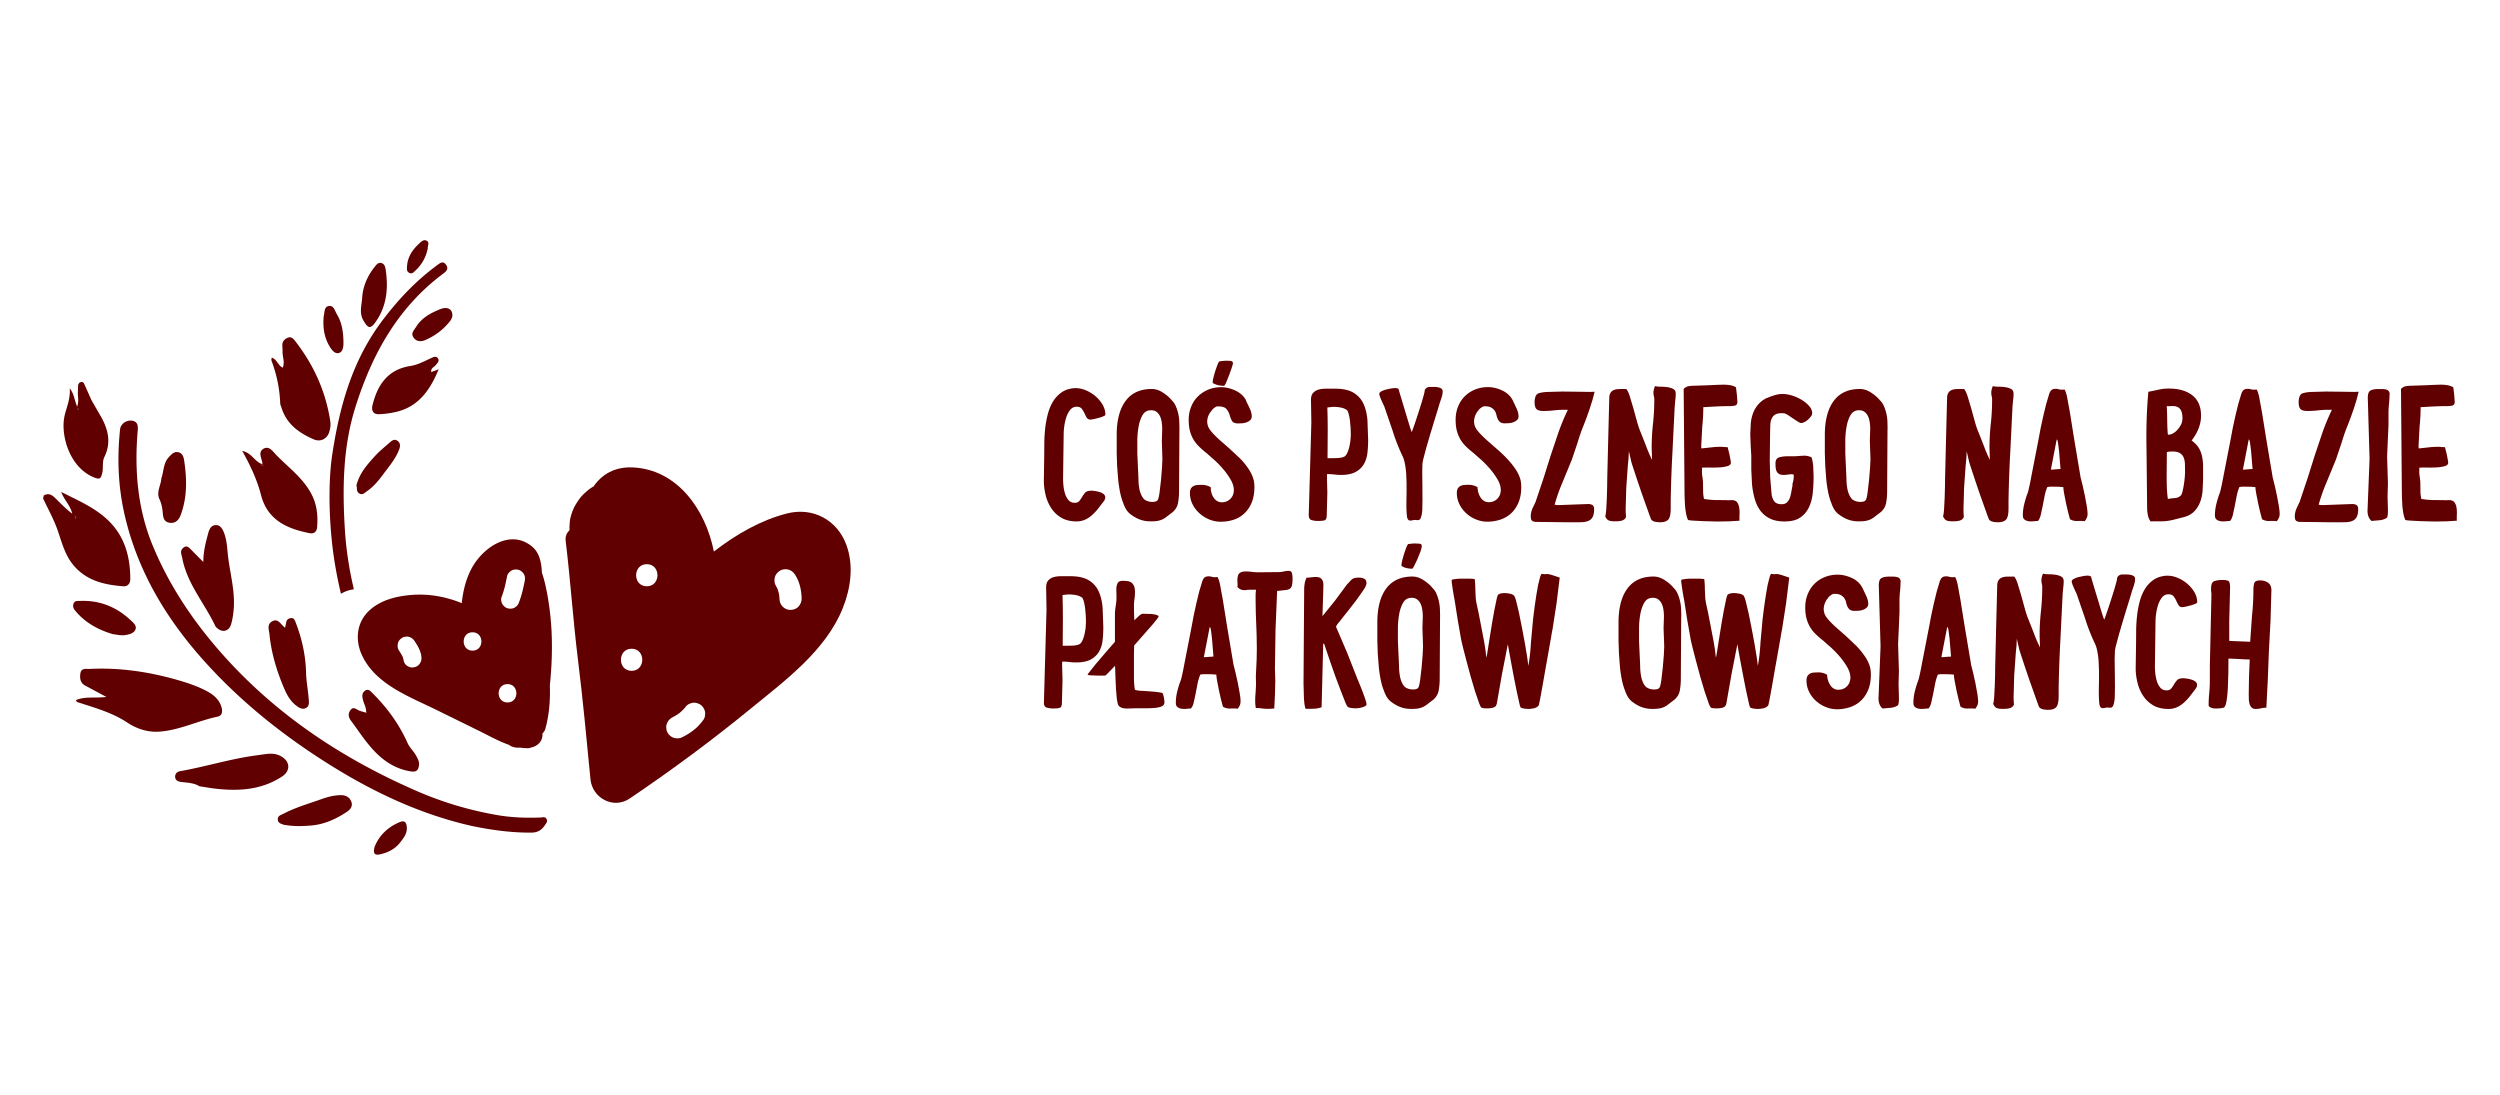 <svg xmlns="http://www.w3.org/2000/svg" viewBox="0 0 536.09 234.78" xmlns:v="https://vecta.io/nano"><g fill="#600000"><path d="M137.05,110.13c.26.05.52.13.78.21-.43-.26-.88-.44-1.33-.58.2.1.39.22.56.38Z"/><path d="M181.51,116.88c-1.96-5.36-7.15-8.18-12.69-6.79-5.55,1.39-10.94,4.46-15.74,8.18-1.79-9.08-7.9-17.63-17.42-18.04-3.87-.17-6.64,1.53-8.39,4.1-.06.03-.14.06-.2.09-.32.19-.63.41-.91.64-.51.43-1.04.87-1.48,1.38-.45.51-.83,1.1-1.19,1.68-.55.87-.92,1.9-1.16,2.89-.16.66-.18,1.34-.22,2.01-.01.22.02.44.03.65-.59.56-.96,1.33-.84,2.31,1.03,8.49,1.59,17.02,2.64,25.52,1.06,8.52,1.85,17.07,2.68,25.61.39,4.02,4.91,6.48,8.39,4.13,8.98-6.06,17.7-12.51,26.08-19.37,7.33-6,16-12.38,19.64-21.48,1.7-4.25,2.38-9.14.77-13.53ZM135.44,143.85c-3.06,0-3.05-4.74,0-4.74s3.05,4.74,0,4.74ZM138.7,125.72c-3.06,0-3.05-4.74,0-4.74s3.05,4.74,0,4.74ZM150.9,154.27c-.37.49-.75.99-1.18,1.43-.34.34-.7.64-1.08.94-.7.54-1.42.99-2.21,1.38-.37.21-.77.32-1.2.32-.21-.03-.42-.06-.63-.08-.6-.14-1.09-.58-1.42-1.09-.17-.27-.27-.57-.28-.88-.07-.32-.06-.63.04-.95.15-.54.58-1.16,1.09-1.42.59-.3,1.15-.64,1.68-1.02.51-.42.98-.88,1.38-1.41-.1.12-.19.25-.29.37.21-.35.49-.64.85-.85l.57-.24c.61-.2,1.28-.05,1.83.24.51.27.94.87,1.09,1.42.1.32.11.63.04.95-.01.32-.11.61-.28.88ZM171.2,130.1c-.43.47-1.06.67-1.68.69-.59.03-1.27-.28-1.68-.69-.43-.43-.69-1.07-.69-1.68,0-.24-.03-.48-.05-.72-.08-.5-.21-1-.39-1.47-.1-.2-.2-.41-.32-.6-.35-.53-.38-1.22-.24-1.83.14-.6.58-1.09,1.09-1.42.5-.32,1.26-.4,1.83-.24.61.17,1.08.57,1.42,1.09.48.73.83,1.58,1.05,2.42.24.89.35,1.84.36,2.76,0,.64-.27,1.21-.69,1.68Z"/><path d="M137.05 110.13a2.13 2.13 0 0 0-.56-.38 6.24 6.24 0 0 1 1.33.58l-.78-.21zm-34.48 36.79c-.07.08-.15.15-.23.22l.73.39-.51-.61z"/><path d="M118.28 135.49c-.13-2.68-.44-5.41-.92-8.04-.29-1.56-.63-3.12-1.15-4.62-.12-2.11-.46-4.28-2.14-5.65-4.69-3.84-10.5.24-12.88 4.6-1.26 2.3-1.9 4.91-2.17 7.56-3.42-1.41-7.14-2.07-10.87-1.76-3.24.27-6.65 1.13-9.06 3.43-2.65 2.54-2.97 6.27-1.46 9.51 2.91 6.22 10.04 8.8 15.8 11.63l9.52 4.68c1.9.94 4 2.12 6.16 2.88.68.51 1.56.69 2.4.6.75.11 1.5.17 2.24.09-.02-.03-.04-.05-.05-.08 1.43-.17 2.79-1.38 2.61-3 .28-.29.52-.64.64-1.06.84-3.05 1.06-6.17.96-9.3.39-3.8.55-7.62.37-11.47zm-28.47 7.06c-.35.39-.88.55-1.39.58a1.54 1.54 0 0 1-.76-.17c-.24-.08-.45-.21-.63-.41-.3-.3-.46-.72-.52-1.14-.03-.19-.09-.36-.15-.54a12.54 12.54 0 0 0-.83-1.42c-.29-.44-.31-1.01-.2-1.51s.48-.9.9-1.17c.23-.14.47-.22.73-.23.26-.06.52-.05.78.04.5.14.89.48 1.17.9.74 1.12 1.45 2.31 1.47 3.69 0 .53-.22 1.01-.57 1.39zm11.52-3.03c-2.53 0-2.53-3.93 0-3.93s2.53 3.93 0 3.93zm7.5 11.11c-2.53 0-2.53-3.93 0-3.93s2.53 3.93 0 3.93zm3.69-26.05c-.31 1.53-.63 3.05-1.2 4.5-.09.33-.26.62-.5.87l-.4.31c-.45.29-1.01.31-1.51.2-.47-.11-.93-.5-1.17-.9-.23-.39-.37-1.07-.2-1.51.58-1.45.9-2.98 1.2-4.5.1-.5.49-.91.9-1.17.45-.29 1.01-.31 1.51-.2.47.11.93.5 1.17.9.28.47.3.99.2 1.51z"/><path d="M109.92 137.35l-.31.4a1.9 1.9 0 0 1-.87.5l-.52.07a1.54 1.54 0 0 1-.76-.17c-.24-.08-.45-.21-.63-.41a1.53 1.53 0 0 1-.41-.63c-.12-.23-.18-.49-.17-.76l-.03-.63c-.03-.17-.06-.33-.13-.49l.11.27c-.16-.3-.26-.61-.26-.95l.07-.52c.09-.33.26-.62.5-.87l.4-.31c.23-.14.47-.22.73-.23.26-.06.52-.05.78.04a1.49 1.49 0 0 1 .67.35c.21.14.38.32.51.55.15.3.28.6.37.92.09.3.12.63.15.94.04.31.04.62.04.93a1.94 1.94 0 0 1-.27.99zm-7.58 9.79l.23-.22.51.61-.73-.39zm-26.46-20.79c-1.01-4.28-1.69-8.66-1.95-13.17-.51-8.72-.38-17.39 2.27-25.84 3.57-11.38 9.12-21.43 18.9-28.71.66-.49 1.13-1.01.56-1.84-.63-.9-1.24-.43-1.87.04-4.51 3.31-8.31 7.3-11.68 11.75-6.13 8.09-9.13 17.38-10.88 29-.72 4.89-.76 11.53-.1 18.15.39 3.93 1.08 7.79 1.98 11.6.84-.51 1.78-.83 2.78-.97zM58.29 76.69c1.13.41 1.3 1.65 2.34 2.16.51-1.22-.1-2.38-.04-3.53.02-.52-.09-1.05-.03-1.57.08-.7.63-1.12 1.2-1.35.61-.25 1.08.15 1.47.65 4.01 5.13 6.63 10.87 7.6 17.33.11.75 0 1.49-.21 2.19-.45 1.58-1.92 2.27-3.38 1.63-3.14-1.38-5.79-3.27-6.87-6.76-.09-.3-.26-.6-.28-.91-.12-3.19-.76-6.27-1.89-9.25-.05-.12.03-.3.08-.6zm-2.01 22.68c-.13-1.09-1.06-2.44.27-3.17 1.2-.65 2 .66 2.71 1.39 2.6 2.66 5.68 4.89 7.48 8.27 1.21 2.25 1.48 4.69 1.26 7.2-.08.96-.66 1.46-1.62 1.27-4.49-.9-8.96-2.6-10.4-8.15-.85-3.3-2.26-6.31-4.04-9.49 2 .4 2.64 2.23 4.15 2.79.06.14.01.46.26.35.19-.09.04-.32-.08-.46zm37.79-20.18c-1.8 4.33-4.24 8.02-9.2 9.15-1.22.28-2.48.45-3.72.48-1.21.02-1.51-.94-1.28-1.89 1.07-4.4 3.27-7.71 8.18-8.46 1.51-.23 2.88-.99 4.28-1.62.49-.22 1.15-.64 1.58-.01.41.6-.17 1.06-.53 1.51-.34.42-1.05.59-.9 1.43l1.58-.58h0zM77.66 63.88c.16-2.52 1.14-4.7 2.68-6.65.35-.44.75-1 1.42-.83.72.18.85.84.95 1.49.58 3.92.23 7.67-2.08 11.03-1.16 1.69-1.66 1.56-2.66-.12-.99-1.65-.43-3.27-.3-4.92zm-1.24 40.25c.66-2.67 2.34-4.51 4-6.35.95-1.05 2.08-1.94 3.14-2.88.48-.43 1.03-.85 1.68-.37.65.47.62 1.15.36 1.84-.78 2.06-2.22 3.7-3.5 5.43-.96 1.3-2.01 2.56-3.38 3.51-.53.36-.96.92-1.66.52-.73-.42-.42-1.23-.64-1.71zM96.97 68c-.08.15-.22.56-.47.87-1.43 1.81-3.22 3.16-5.34 4.06-.97.41-1.92.31-2.52-.61-.58-.88.14-1.51.59-2.23 1.24-1.98 3.15-2.98 5.19-3.8 1.61-.65 2.81.08 2.55 1.72zm-27.57-.13c.24-.91.07-2.05 1.06-2.24 1.12-.22 1.32.99 1.76 1.72 1.17 1.92 1.42 4.06 1.43 6.24 0 .79-.13 1.79-.87 2.07-.91.35-1.56-.53-2-1.22-1.3-2.04-1.57-4.32-1.37-6.57zm22.33-14.6c-.37 1.88-1.28 3.5-2.72 4.82-.32.3-.67.72-1.24.43-.6-.3-.52-.83-.49-1.37.11-2.09 1.21-3.66 2.69-5 .42-.38.92-.87 1.53-.52.68.38.17 1.05.23 1.64z"/><path d="M94.06 79.18s.05-.08.08-.1c.02-.01.06 0 .1 0l-.17.11zM56.28 99.37c.13.14.28.37.08.46-.24.11-.2-.21-.26-.35a.99.99 0 0 0 .17-.11zm-43.14 6.12c3.39 1.75 6.94 3.21 9.81 5.86 3.76 3.48 4.98 7.93 4.99 12.85 0 .91-.55 1.59-1.48 1.52-4.13-.31-8.03-1.21-10.82-4.66-1.74-2.15-2.4-4.79-3.27-7.32-.83-2.39-2.06-4.58-3.13-6.86l.14-.62c1.1-.67 1.86-.06 2.6.68 1.12 1.13 2.25 2.24 3.52 3.23-.4-1.8-1.8-3.02-2.37-4.68h.02zm3.05 5.24c-.06-.06-.12-.12-.18-.17a2.29 2.29 0 0 0 .1.23c.02.14.03.27.05.41.06-.03.18-.08.18-.09-.04-.13-.09-.25-.14-.37zm84.83 66.35c-11.72-2.68-22.29-7.87-32.32-14.37-9.09-5.89-17.4-12.65-24.67-20.69-8.47-9.37-14.77-19.89-17.47-32.36-1.26-5.83-1.43-11.7-.81-17.61.12-1.14 1.36-2.03 2.58-1.84 1.14.18 1.3 1.01 1.21 2.02-.74 8.53-.06 16.9 3.25 24.87 3.58 8.61 8.73 16.25 14.91 23.2 11.57 13.01 25.71 22.36 41.57 29.28 5.53 2.42 11.29 4.14 17.22 5.18 3.11.55 6.28.66 9.44.54.45-.02.97-.24 1.27.32.29.53-.08.92-.34 1.3-.67 1.02-1.52 1.61-2.86 1.62-4.4.04-8.71-.57-12.99-1.46zM16.3 150.12c1.99-.83 4.08-.37 6.51-.67l-4.3-2.31c-1.29-.58-1.44-1.61-1.27-2.75.18-1.22 1.27-.91 2.04-.95 6.43-.32 12.72.63 18.88 2.4 2.11.61 4.22 1.32 6.18 2.36 1.28.68 2.41 1.57 2.98 2.94.4.97.59 2.28-.67 2.54-4.21.88-8.14 2.9-12.47 3.21-2.47.18-4.82-.58-6.89-1.95-3.17-2.1-6.77-3.11-10.32-4.26-.23-.08-.53-.06-.69-.57zm27.3-29.59c0-2.4.55-4.28 1.04-6.16.22-.84.61-1.72 1.58-1.77 1.06-.06 1.52.87 1.84 1.71.51 1.34.63 2.78.76 4.2.38 4.14 1.69 8.17 1.27 12.4-.1 1.01-.25 2-.53 2.95-.46 1.54-1.9 1.88-3.07.76-.11-.11-.25-.22-.31-.36-2.3-4.88-6.04-9.05-7.09-14.54-.07-.36-.19-.72-.25-1.08-.1-.6.21-1.04.68-1.33.5-.31.91.02 1.26.36l2.82 2.85zM14.95 83.26c1.01 1.31 1 2.58 1.59 3.94.42-1.2.14-2.1.15-2.98l.06-1.57c.05-.39.29-.7.71-.74.38-.04.54.29.67.57l1.48 3.32 2.05 3.56c1.55 2.75 2.22 5.58.74 8.59-.56 1.14-.18 2.4-.5 3.58-.27 1-.42 1.37-1.67.87-5.09-2-7.08-8.46-6.51-12.53.3-2.13 1.45-4.03 1.23-6.62zm1.86 4.56c-.02-.08-.03-.16-.05-.24-.04.02-.11.05-.11.07 0 .08.02.16.04.24.04-.02.08-.04.12-.07zm25.94 80.78c-1.04-.7-2.52-.75-3.98-.93-.62-.08-1.26-.38-1.21-1.21.05-.68.51-1 1.15-1.11 5.56-.98 10.96-2.71 16.57-3.41 1.69-.21 3.43-.71 5.09.29 1.88 1.13 1.95 3.08.1 4.29-4.35 2.85-9.18 3.17-14.16 2.61-1.1-.12-2.18-.32-3.56-.53zm35.77-15.89c.03-1.04-.56-1.91-.75-2.9-.14-.7-.09-1.28.5-1.69.73-.51 1.19.11 1.62.53 3.14 3.11 5.7 6.65 7.51 10.69.47 1.04 1.33 1.76 1.85 2.74.33.62.67 1.22.6 1.93-.09 1.03-.47 1.61-1.74 1.41-3.73-.58-6.49-2.69-8.81-5.45-1.46-1.73-2.7-3.64-4.06-5.45-.6-.79-.62-1.6-.03-2.32.61-.76 1.23-.05 1.83.18.44.17.91.28 1.36.42a3.15 3.15 0 0 1 .19.15l-.06-.23zM61.13 134.6l.24-1.08c.07-.64.49-.92 1.06-.98.6-.05.77.41.95.88 1.35 3.48 2.16 7.08 2.25 10.8.04 1.85.41 3.64.55 5.47.06.81.25 1.69-.57 2.13-.78.42-1.52-.07-2.16-.57-1.21-.94-1.93-2.26-2.51-3.61-1.58-3.7-2.75-7.54-3.15-11.56-.1-1-.63-2.21.6-2.86 1.3-.68 1.78.69 2.74 1.39zM34.6 102.58c.55-1.57.41-3.33 1.65-4.6.55-.57 1.09-1.23 2.01-1s1.12 1.03 1.24 1.84c.59 3.89.66 7.76-.72 11.53-.42 1.15-1.14 1.96-2.47 1.74-1.29-.22-1.33-1.31-1.43-2.33-.09-.94-.27-1.83-.69-2.72-.71-1.51.32-2.98.41-4.45zm26.12 74.25c-.33-.19-1.09-.26-1.15-1.04-.07-.87.63-.99 1.27-1.32 2.57-1.35 5.34-2.12 8.04-3.09 1.34-.48 2.72-.85 4.16-.87 1.01-.01 1.86.34 2.28 1.36.41 1-.23 1.74-.87 2.17-2.33 1.58-4.92 2.74-7.71 2.98-1.9.16-3.88.22-6.02-.19zm-36.55-40.85c-3.22-.96-5.92-2.48-8.02-5-.42-.5-.61-.98-.36-1.58.26-.62.8-.52 1.34-.54 4.22-.18 7.83 1.27 10.88 4.13.57.54 1.47 1.24.97 2.14-.42.75-1.46.97-2.29 1.07-.86.11-1.77-.14-2.52-.22zm56.16 45.61c.96-2.41 2.81-4.24 5.41-5.31.82-.33 1.34-.16 1.48.93.17 1.44-.6 2.38-1.36 3.38-1.07 1.41-2.55 2.18-4.22 2.58-1.32.32-1.7-.1-1.31-1.58z"/><path d="M13.12 105.5l-.09-.18.11.17-.02.01zm3.07 5.23c.05.12.11.24.14.37 0 .01-.12.06-.18.09l-.05-.41.09-.05z"/><path d="M16.1 110.79a2.29 2.29 0 0 0-.1-.23l.18.17-.09.05zm.71-22.97l-.12.07c-.02-.08-.04-.16-.04-.24 0-.02.07-.05.11-.07l.05.24zm61.71 64.89l.06.23-.19-.15.13-.08zm155.34-47.5a6.35 6.35 0 0 1 .84.07c.36.05.71.12 1.05.22s.64.24.88.43.37.42.37.71c0 .23-.05.43-.15.6s-.22.34-.37.52l-1.1 1.43a11.83 11.83 0 0 1-1.25 1.3c-.44.4-.94.72-1.48.96a4.33 4.33 0 0 1-1.76.36c-1.29 0-2.38-.26-3.27-.77-.89-.52-1.61-1.2-2.17-2.04s-.97-1.78-1.22-2.81-.39-2.06-.39-3.09l.04-2.75.04-2.75.02-2.7a31.8 31.8 0 0 1 .19-3.05c.11-1.03.3-2.05.56-3.05s.63-1.9 1.12-2.7 1.1-1.46 1.85-1.97c.74-.51 1.66-.82 2.75-.9h.26c.72 0 1.45.16 2.19.47a7.55 7.55 0 0 1 2.04 1.26 7.15 7.15 0 0 1 1.53 1.81c.4.68.6 1.41.6 2.18 0 .09-.14.19-.43.32s-.62.24-.99.34l-1.05.26-.67.11c-.4 0-.69-.14-.86-.43s-.34-.6-.49-.95a4.83 4.83 0 0 0-.58-.95c-.23-.29-.59-.43-1.07-.43a1.71 1.71 0 0 0-1.4.67c-.36.45-.64.98-.84 1.59s-.34 1.26-.43 1.92-.13 1.21-.13 1.64l-.13 9.69a14.67 14.67 0 0 0 .09 1.47 8.63 8.63 0 0 0 .34 1.68c.17.55.42 1 .75 1.38.33.37.78.56 1.35.56.43 0 .75-.14.97-.41.21-.27.42-.56.6-.88.19-.32.4-.61.64-.88s.62-.41 1.14-.41zm19.05-13.24l-.04 6.73-.04 6.73c0 .72-.06 1.48-.19 2.28s-.48 1.46-1.05 1.98h.04l-.17.13-1.16.88a5.28 5.28 0 0 1-.88.6c-.3.16-.65.28-1.05.37s-.95.13-1.63.13c-.83 0-1.6-.13-2.3-.39s-1.38-.65-2.04-1.16l.04.04a3.89 3.89 0 0 1-.95-1.05c-.23-.39-.43-.81-.6-1.27l.04.04-.13-.3c-.26-.66-.47-1.42-.64-2.28s-.3-1.76-.39-2.69l-.22-2.84-.09-2.71v-3.93c0-3.15.64-5.58 1.91-7.29s3.15-2.56 5.61-2.56c.77 0 1.55.24 2.32.73s1.4 1.02 1.89 1.59h-.04c.4.34.72.77.95 1.29a8.96 8.96 0 0 1 .54 1.61c.13.56.21 1.13.24 1.7l.04 1.63zm-7.44 15.18c.23.17.5.29.8.37s.58.11.84.11c.23 0 .46-.03.69-.09a.79.79 0 0 0 .52-.43c.11-.26.23-.79.34-1.59l.3-2.58.21-2.64.09-1.83-.06-1.98-.06-1.98.04-1.27.04-1.27a10.43 10.43 0 0 0-.09-1.31c-.06-.47-.17-.91-.34-1.31a2.61 2.61 0 0 0-.73-.99c-.32-.26-.73-.39-1.25-.39-.8 0-1.41.35-1.81 1.05s-.69 1.55-.86 2.54a18.02 18.02 0 0 0-.26 3.05v2.64l.11 2.41.11 2.36.04 1.31a13.74 13.74 0 0 0 .17 1.42 5.56 5.56 0 0 0 .41 1.35c.19.42.44.79.75 1.08v-.04zm23.39-4.13c.09.49.13.96.13 1.42 0 1.26-.19 2.35-.56 3.27s-.88 1.69-1.53 2.32a6.02 6.02 0 0 1-2.3 1.4c-.89.3-1.83.45-2.84.45-.83 0-1.63-.16-2.41-.47-.77-.32-1.48-.75-2.11-1.31s-1.13-1.21-1.51-1.96c-.37-.74-.56-1.55-.56-2.41 0-.43.07-.76.22-.99a1.4 1.4 0 0 1 .56-.52 2.14 2.14 0 0 1 .79-.21 9.8 9.8 0 0 1 .97-.04c.69 0 1.33.17 1.93.52v.21c0 .34.05.69.15 1.03s.25.67.45.97.45.54.75.73.64.28 1.01.28c.74 0 1.36-.25 1.85-.75s.73-1.12.73-1.87c0-.69-.21-1.41-.64-2.17a14.95 14.95 0 0 0-1.57-2.24c-.62-.73-1.27-1.41-1.96-2.04l-1.76-1.55.04.04a19.19 19.19 0 0 1-1.7-1.5 7.29 7.29 0 0 1-1.16-1.55c-.3-.54-.53-1.14-.69-1.78s-.24-1.4-.24-2.26c0-1 .17-1.94.52-2.8.34-.86.82-1.6 1.44-2.21.62-.62 1.35-1.1 2.19-1.46.85-.36 1.78-.54 2.82-.54.49 0 1 .06 1.53.19s1.04.31 1.53.54.93.52 1.33.88a4.15 4.15 0 0 1 .95 1.23h-.04l.8 1.68c.3.63.45 1.22.45 1.76a1.01 1.01 0 0 1-.32.77c-.21.2-.47.36-.77.47a3.05 3.05 0 0 1-.95.21l-.84.04c-.72 0-1.18-.19-1.38-.58a6.25 6.25 0 0 1-.49-1.25c-.12-.45-.35-.86-.67-1.25s-.93-.58-1.85-.58c-.23 0-.47.09-.71.28s-.44.37-.58.54h.04c-.69.75-1.03 1.58-1.03 2.49 0 .14.03.36.09.64.09.46.37.96.84 1.5.47.55 1.04 1.12 1.7 1.72l2.15 1.89 2.24 2.09a15.32 15.32 0 0 1 1.87 2.3c.53.8.9 1.62 1.1 2.45V103zm-4.47-25.19c0 .17-.09.52-.26 1.03l-.58 1.63-.62 1.53c-.2.44-.34.68-.43.71-.46 0-.88-.04-1.27-.13s-.78-.24-1.18-.47v-.17c0-.23.05-.56.15-.99l.36-1.31.45-1.29c.16-.41.31-.71.45-.88l.75-.09c.24-.03.5-.04.75-.04h.37l.47.02a.9.9 0 0 1 .41.13.36.36 0 0 1 .17.32zm20.2 23.82a2.96 2.96 0 0 0-.04.52v.47l.04 1.5.04 1.46-.13 5.03c-.03.52-.17.82-.43.93-.26.1-.76.15-1.5.15a4.59 4.59 0 0 1-1.33-.19c-.4-.13-.6-.48-.6-1.05l.28-9.93.28-9.93-.04-2.41-.04-2.41c0-.66.14-1.16.43-1.5a2.35 2.35 0 0 1 1.14-.73c.47-.14 1.02-.21 1.63-.21h1.96c1.72 0 3.06.3 4.02.9s1.66 1.4 2.11 2.41c.44 1 .72 2.16.82 3.48l.15 4.17c0 .95-.05 1.87-.15 2.77s-.35 1.71-.75 2.41-.99 1.27-1.76 1.7-1.82.65-3.14.65a11.92 11.92 0 0 1-1.46-.09 12.33 12.33 0 0 0-1.5-.09zm5.07-8.52l-.04-1.42-.15-1.57a13 13 0 0 0-.26-1.35c-.1-.4-.21-.66-.32-.77h.04a3.1 3.1 0 0 0-1.38-.62 7.7 7.7 0 0 0-1.46-.15 6.29 6.29 0 0 0-.73.04l-.73.09.06 2.36.02 2.32-.02 3.14-.02 3.05h1.12l.88-.02c.3-.01.59-.04.86-.09a2.45 2.45 0 0 0 .67-.19c.29-.14.52-.42.71-.84a6.77 6.77 0 0 0 .45-1.38c.11-.5.19-.99.24-1.46l.07-1.14zm15.35 11.44l.02 2.54-.04 2.24c-.04.66-.14 1.19-.28 1.59s-.36.6-.64.6c-.12 0-.23 0-.34-.02s-.23-.02-.34-.02c-.03 0-.07 0-.13.02l-.13.02v-.04a1.97 1.97 0 0 1-.73.13c-.4 0-.64-.34-.71-1.01s-.11-1.5-.11-2.47l.02-1.48.02-1.01v-2.09l-.09-2.15a18.91 18.91 0 0 0-.28-2.04c-.13-.66-.32-1.25-.58-1.76a39.63 39.63 0 0 1-2.04-5.25l-1.83-5.33v.04l-.3-.64-.34-.77c-.12-.26-.21-.49-.28-.71s-.11-.38-.11-.49c0-.2.14-.38.43-.54s.62-.29.99-.39l1.1-.24.75-.09a3.91 3.91 0 0 1 .47.04c.23.03.37.12.43.26.03.14.11.46.26.95l.52 1.74.64 2.13.62 2.06.49 1.59.26.69.39-1.07.56-1.63.62-1.91.6-1.91.45-1.59c.12-.46.17-.77.17-.95.26-.43.62-.64 1.08-.64h.93c.33 0 .63.03.9.09s.49.15.67.28.26.34.26.62c0 .4-.09.86-.26 1.38l-.47 1.38.04-.09-.45 1.5-.73 2.36-.84 2.77-.79 2.71-.6 2.26c-.16.66-.24 1.1-.24 1.33l-.02.84-.02.84.02 1.68.02 1.68zm21.07-1.55a8.82 8.82 0 0 1 .13 1.42c0 1.26-.19 2.36-.58 3.29s-.91 1.71-1.57 2.32c-.66.62-1.44 1.07-2.32 1.37a8.69 8.69 0 0 1-2.8.45c-.8 0-1.6-.16-2.39-.47s-1.49-.75-2.11-1.31a6.46 6.46 0 0 1-1.48-1.96c-.37-.74-.56-1.55-.56-2.41 0-.43.07-.76.22-.99a1.4 1.4 0 0 1 .56-.52 2.14 2.14 0 0 1 .8-.21 9.8 9.8 0 0 1 .97-.04 3.69 3.69 0 0 1 1.89.52c0 .34.05.7.15 1.07a4.06 4.06 0 0 0 .45 1.05c.2.33.45.6.75.79.3.2.65.3 1.05.3.74 0 1.36-.25 1.85-.75.48-.5.73-1.12.73-1.87 0-.69-.21-1.41-.64-2.17a14.95 14.95 0 0 0-1.57-2.24c-.62-.73-1.27-1.41-1.96-2.04l-1.76-1.55.04.04c-.66-.52-1.23-1.02-1.7-1.5s-.86-1-1.16-1.55a7.48 7.48 0 0 1-.69-1.78c-.16-.64-.24-1.4-.24-2.26 0-1 .17-1.94.51-2.8s.82-1.6 1.42-2.21 1.33-1.1 2.19-1.46 1.8-.54 2.84-.54c.49 0 1 .06 1.53.19s1.04.31 1.52.54c.49.23.93.52 1.31.88.39.36.7.77.93 1.23l.79 1.68c.3.63.45 1.22.45 1.76a1.01 1.01 0 0 1-.32.77c-.21.2-.47.36-.77.47s-.61.19-.95.21l-.88.04c-.46 0-.8-.09-1.03-.28a1.87 1.87 0 0 1-.52-.67 4.79 4.79 0 0 1-.28-.88c-.07-.33-.19-.62-.37-.88-.17-.26-.42-.48-.75-.67s-.79-.28-1.39-.28c-.23 0-.47.09-.73.28s-.46.37-.6.54h.04c-.32.34-.56.73-.73 1.16a3.58 3.58 0 0 0-.26 1.33c0 .14.03.36.09.64.09.46.37.96.84 1.5.47.55 1.04 1.12 1.7 1.72l2.15 1.89a29.19 29.19 0 0 1 2.22 2.09 18.27 18.27 0 0 1 1.87 2.3c.54.8.92 1.62 1.12 2.45v-.04z"/><use href="#B"/><use href="#C"/><use href="#D"/><path d="M384.33 103.97l.22-.9a4.43 4.43 0 0 0 .09-.9c0-.14 0-.26-.02-.34-.01-.09-.14-.13-.36-.13-.32 0-.62.02-.9.07-.29.04-.59.07-.9.07-.4 0-.72-.07-.95-.2a1.29 1.29 0 0 1-.52-.54c-.12-.23-.19-.5-.22-.8s-.04-.62-.04-.94c0-.69.26-1.12.77-1.28s1.16-.24 1.93-.24h1.08a11.51 11.51 0 0 0 1.18-.06l1.18-.07c.52 0 1.05.12 1.59.35.2.66.32 1.35.37 2.07l.07 2.11c0 1.21-.07 2.39-.19 3.54s-.41 2.17-.84 3.06-1.05 1.61-1.87 2.16-1.93.82-3.33.82c-1.29 0-2.36-.22-3.22-.67-.86-.44-1.55-1.04-2.06-1.78-.52-.74-.9-1.6-1.16-2.56s-.44-1.96-.54-3.01l-.15-3.12V97.8l-.13-2.32-.09-2.32.11-2.36c.07-.77.23-1.5.48-2.17s.61-1.3 1.09-1.87 1.12-1.06 1.93-1.46v.04c.52-.23 1.07-.43 1.64-.6a6.03 6.03 0 0 1 1.72-.26c.6 0 1.27.12 2 .34.73.23 1.42.54 2.06.93s1.18.83 1.61 1.33.64 1.01.64 1.52c0 .23-.09.47-.28.71a5.88 5.88 0 0 1-.64.69c-.24.22-.5.39-.77.52s-.49.19-.67.19c-.14 0-.37-.09-.69-.28l-.99-.65-1.05-.71c-.36-.23-.65-.37-.88-.43h.04c-.09 0-.18 0-.28-.02l-.32-.02c-.63 0-1.11.11-1.44.32s-.57.5-.73.86-.25.77-.28 1.23l-.04 1.38-.04 3.16-.04 3.16.09 3.61.3 3.61c.06.55.23 1.05.53 1.5.3.46.84.69 1.64.69.51 0 .91-.15 1.19-.45s.49-.67.62-1.1a9.47 9.47 0 0 0 .3-1.37l.24-1.25-.04.04zm20.42-12l-.04 6.73-.04 6.73c0 .72-.06 1.48-.19 2.28s-.48 1.46-1.05 1.98h.04l-.17.13-1.16.88a5.28 5.28 0 0 1-.88.6c-.3.16-.65.28-1.05.37s-.95.13-1.63.13c-.83 0-1.6-.13-2.3-.39s-1.38-.65-2.04-1.16l.04.04a3.89 3.89 0 0 1-.95-1.05c-.23-.39-.43-.81-.6-1.27l.04.04-.13-.3c-.26-.66-.47-1.42-.64-2.28s-.3-1.76-.39-2.69l-.21-2.84-.09-2.71v-3.93c0-3.15.64-5.58 1.91-7.29s3.14-2.56 5.61-2.56c.77 0 1.55.24 2.32.73s1.4 1.02 1.89 1.59H403c.4.34.72.77.95 1.29a8.96 8.96 0 0 1 .54 1.61c.13.56.21 1.13.24 1.7l.04 1.63zm-7.44 15.18a2.3 2.3 0 0 0 .79.37 3.73 3.73 0 0 0 .84.11c.23 0 .46-.03.69-.09a.79.79 0 0 0 .52-.43c.12-.26.23-.79.34-1.59l.3-2.58.22-2.64.09-1.83-.07-1.98-.07-1.98.04-1.27.04-1.27a10.43 10.43 0 0 0-.09-1.31c-.06-.47-.17-.91-.34-1.31a2.61 2.61 0 0 0-.73-.99c-.32-.26-.73-.39-1.25-.39-.8 0-1.4.35-1.81 1.05-.4.7-.69 1.55-.86 2.54a18.02 18.02 0 0 0-.26 3.05v2.64l.11 2.41.11 2.36.04 1.31a13.74 13.74 0 0 0 .17 1.42 6.04 6.04 0 0 0 .41 1.35 3.26 3.26 0 0 0 .75 1.08v-.04z"/><use href="#C" x="72.44"/><path d="M446.19 102.51l.43 1.72.47 2.15.39 2.15c.11.69.17 1.25.17 1.68a2.03 2.03 0 0 1-.17.84c-.12.24-.26.48-.43.71-.54-.06-1.09-.07-1.63-.04a2.7 2.7 0 0 1-1.55-.39l-.41-1.55-.43-1.87-.37-1.89c-.12-.62-.19-1.14-.21-1.57l-.95-.07-.95-.02h-.77c-.26 0-.51.03-.77.09-.26.63-.46 1.31-.6 2.04l-.41 2.13-.41 1.87c-.14.56-.34.97-.6 1.23-.23 0-.52.02-.88.06s-.71.04-1.05 0-.65-.16-.9-.34c-.26-.19-.39-.49-.39-.92 0-.77.09-1.53.26-2.26s.39-1.47.64-2.21v.04c.14-.37.26-.74.34-1.12l.26-1.16 1.89-9.72.43-2.3.56-2.58.62-2.56.67-2.24c.14-.37.31-.64.5-.79.19-.16.48-.24.88-.24a2.2 2.2 0 0 1 .64.09 2.27 2.27 0 0 0 .65.09c.26 0 .46-.01.6-.04.2.32.38.84.54 1.57l.6 3.27.9 5.63 1.44 8.58v-.04zm-6.4-1.81c.34 0 .69-.02 1.03-.06l1.03-.07-.15-1.81-.17-2.09-.22-1.72c-.07-.47-.17-.71-.28-.71l-1.25 6.45zm32.63 2.15l-.11 2.45c-.07.83-.25 1.61-.52 2.34a5.95 5.95 0 0 1-1.21 1.96c-.53.57-1.24.99-2.14 1.25l-2.35.6c-.93.23-1.79.34-2.57.34h-1.75c-.19 0-.38.01-.58.04-.32-.4-.52-.87-.62-1.42a9.21 9.21 0 0 1-.15-1.68l-.13-12.47c-.09-4.21.04-8.3.39-12.25.74-.14 1.47-.29 2.19-.45s1.45-.24 2.19-.24c2.15 0 3.84.49 5.07 1.46 1.23.98 1.85 2.42 1.85 4.34 0 .98-.19 1.92-.56 2.84a9.65 9.65 0 0 1-1.46 2.49c.69.52 1.2 1.05 1.53 1.59s.57 1.15.71 1.83c.14.67.22 1.41.22 2.21v2.75zm-3.87-1.68l-.02-1.57c-.01-.53-.09-1-.24-1.4-.14-.4-.4-.73-.77-.99s-.92-.39-1.63-.39c-.2 0-.4 0-.6.02a3.07 3.07 0 0 0-.64.11l-.02 2.56-.02 2.51c0 .83.01 1.66.04 2.49a23.25 23.25 0 0 0 .22 2.49 11.31 11.31 0 0 1 1.46-.19c.54-.04.97-.22 1.29-.54.14-.11.27-.41.39-.88.11-.47.22-.99.3-1.55a20 20 0 0 0 .19-1.61l.07-1.08zm-.56-11.65c0-.74-.16-1.34-.47-1.78-.32-.44-.87-.67-1.68-.67-.14 0-.3 0-.47.02a8.7 8.7 0 0 1-.52.02h-.22c.03.46.05 1.03.07 1.72l.04 2c.01.65.04 1.2.07 1.68s.06.71.09.71a2.09 2.09 0 0 0 1.1-.3c.33-.2.61-.42.84-.67.23-.24.41-.47.54-.69a2.89 2.89 0 0 1 .24-.37 2.99 2.99 0 0 0 .3-.82c.06-.29.09-.57.09-.86zm19.39 12.99l.43 1.72.47 2.15.39 2.15c.11.69.17 1.25.17 1.68a2.03 2.03 0 0 1-.17.84c-.12.24-.26.48-.43.71-.54-.06-1.09-.07-1.63-.04a2.7 2.7 0 0 1-1.55-.39l-.41-1.55-.43-1.87-.37-1.89c-.12-.62-.19-1.14-.21-1.57l-.95-.07-.95-.02h-.77c-.26 0-.51.03-.77.09-.26.63-.46 1.31-.6 2.04l-.41 2.13-.41 1.87c-.14.56-.34.97-.6 1.23-.23 0-.52.02-.88.06s-.71.04-1.05 0-.65-.16-.9-.34c-.26-.19-.39-.49-.39-.92 0-.77.09-1.53.26-2.26s.39-1.47.64-2.21v.04c.14-.37.26-.74.34-1.12l.26-1.16 1.89-9.72.43-2.3.56-2.58.62-2.56.67-2.24c.14-.37.31-.64.5-.79.19-.16.48-.24.88-.24a2.2 2.2 0 0 1 .64.09 2.27 2.27 0 0 0 .65.09c.26 0 .46-.01.6-.04.2.32.38.84.54 1.57l.6 3.27.9 5.63 1.44 8.58v-.04zm-6.41-1.81c.34 0 .69-.02 1.03-.06l1.03-.07-.15-1.81-.17-2.09-.22-1.72c-.07-.47-.17-.71-.28-.71l-1.25 6.45z"/><use href="#B" x="163.84"/><use href="#E"/><use href="#D" x="153.82"/><path d="M227.8 141.86a2.96 2.96 0 0 0-.04.52v.47l.04 1.5.04 1.46-.13 5.03c-.03.52-.17.82-.43.93s-.76.15-1.5.15a4.59 4.59 0 0 1-1.33-.19c-.4-.12-.6-.48-.6-1.05l.28-9.93.28-9.93-.04-2.41-.04-2.41c0-.66.14-1.16.43-1.5a2.35 2.35 0 0 1 1.14-.73c.47-.14 1.02-.21 1.63-.21h1.96c1.72 0 3.06.3 4.02.9s1.66 1.4 2.11 2.41c.44 1 .72 2.16.82 3.48l.15 4.17c0 .95-.05 1.87-.15 2.77s-.35 1.71-.75 2.41-.99 1.27-1.76 1.7-1.82.65-3.14.65a11.92 11.92 0 0 1-1.46-.09 12.33 12.33 0 0 0-1.5-.09zm5.07-8.51l-.04-1.42-.15-1.57a13 13 0 0 0-.26-1.35c-.1-.4-.21-.66-.32-.77h.04a3.1 3.1 0 0 0-1.38-.62 7.7 7.7 0 0 0-1.46-.15 6.29 6.29 0 0 0-.73.04l-.73.09.06 2.36.02 2.32-.02 3.14-.02 3.05H229l.88-.02c.3-.01.59-.04.86-.09a2.45 2.45 0 0 0 .67-.19c.29-.14.52-.42.71-.84a6.77 6.77 0 0 0 .45-1.38c.11-.5.19-.99.24-1.46l.06-1.14zm15.57-1.12c0 .09-.44.67-1.33 1.74l-3.91 4.45-.04 2v4.86c0 1.02.07 1.9.21 2.64a5.26 5.26 0 0 0 1.27.21l1.5.09 1.61.13c.54.06 1.06.14 1.55.26.11.32.21.64.28.97s.11.65.11.97v.17c-.03.34-.22.59-.58.75s-.82.27-1.38.32c-.56.06-1.2.09-1.93.09h-2.3l-1.38.04c-.43.03-.82.01-1.16-.04-.34-.06-.63-.17-.86-.34s-.39-.46-.47-.86h.04c-.09-.23-.16-.59-.21-1.1l-.15-1.83-.11-2.34-.09-2.64-1.48 1.53c-.39.39-.61.58-.67.58-.83 0-1.48 0-1.93-.02l-1.05-.04-.49-.04c-.09-.01-.17-.04-.26-.06 0-.09.17-.35.52-.79l1.33-1.66 1.87-2.19 2.13-2.45v-5.72a11.7 11.7 0 0 1 .17-1.96 11.61 11.61 0 0 0 .17-1.96l-.02-.77-.02-.86c0-.49.09-.91.26-1.27s.54-.54 1.12-.54a8.43 8.43 0 0 1 1.01.06c.33.04.61.15.84.32s.42.42.56.73c.14.32.21.75.21 1.29 0 .49-.04.99-.11 1.51a11.16 11.16 0 0 0-.11 1.5l.02 1.52.06 1.53.95-.9c.23-.2.42-.34.56-.41s.29-.1.43-.09l.6.02.82.02a5.95 5.95 0 0 1 .88.09c.27.05.5.11.69.19.19.09.28.19.28.3zm16.12 10.49l.43 1.72.47 2.15.39 2.15c.12.69.17 1.25.17 1.68a2.03 2.03 0 0 1-.17.84c-.11.25-.26.48-.43.71-.54-.06-1.09-.07-1.63-.04a2.68 2.68 0 0 1-1.55-.39l-.41-1.55-.43-1.87-.36-1.89a13.24 13.24 0 0 1-.22-1.57l-.95-.07-.95-.02h-.77a3.31 3.31 0 0 0-.77.09c-.26.63-.46 1.31-.6 2.04l-.41 2.13-.41 1.87c-.14.56-.34.97-.6 1.23-.23 0-.52.02-.88.06s-.71.04-1.05 0-.64-.16-.9-.34c-.26-.19-.39-.49-.39-.92 0-.77.09-1.53.26-2.26a21.19 21.19 0 0 1 .65-2.21v.04c.14-.37.26-.74.34-1.12l.26-1.16 1.89-9.72.43-2.3.56-2.58.62-2.56.67-2.24c.14-.37.31-.64.49-.79.19-.16.48-.24.88-.24a2.2 2.2 0 0 1 .64.09 2.25 2.25 0 0 0 .64.09c.26 0 .46-.01.6-.04.2.32.38.84.54 1.57l.6 3.27.9 5.63 1.44 8.58v-.04zm-6.41-1.8c.34 0 .69-.02 1.03-.06l1.03-.07-.15-1.81-.17-2.09-.21-1.72c-.07-.47-.17-.71-.28-.71l-1.25 6.45zm9.68-14.45a2.71 2.71 0 0 0-.47.04 3.28 3.28 0 0 1-.56.04c-.57 0-1.06-.23-1.46-.69.03-.11.04-.29.04-.52l-.02-.47c-.02-.17-.02-.34-.02-.52 0-.32.05-.64.15-.97s.32-.55.67-.67h-.04c.14-.06.3-.1.47-.13a2.71 2.71 0 0 1 .47-.04c.49 0 .95.03 1.4.09a10.09 10.09 0 0 0 1.35.09l2.15-.02 2.15-.02c.4 0 .78-.04 1.14-.13s.72-.13 1.1-.13c.4 0 .64.19.71.56s.11.7.11.99c0 .75-.05 1.29-.15 1.63s-.28.58-.54.71-.6.21-1.03.24l-1.59.17-.34 8.3-.13 8.3.04 1.29.04 1.29-.07 3.01-.15 3.01-.69.06-.69.02c-.43 0-.86-.03-1.29-.09s-.86-.09-1.29-.09a9.01 9.01 0 0 1-.13-1.55c0-.57.03-1.16.09-1.76l.09-1.76-.02-.86-.02-.86.17-3.59.04-2.34-.04-2.79-.09-2.49-.09-2.39-.04-2.51v-1.23a8.38 8.38 0 0 1 .09-1.23h-1.5zm15.73 5.68l2.71-3.35 2.58-3.48.69-.73c.17-.2.34-.35.49-.45a1.6 1.6 0 0 1 .54-.21c.2-.04.49-.07.86-.07.4 0 .77.08 1.1.24s.49.48.49.97c0 .32-.22.82-.67 1.5l-1.55 2.19-1.72 2.21-1.18 1.48c-.2.29-.45.6-.75.95s-.52.67-.67.99l2.43 5.67 2.26 5.76v-.04l.45 1.1.62 1.57.54 1.53c.16.47.24.81.24 1.01v.17c-.09.14-.23.26-.43.34-.2.09-.42.16-.64.22a5.58 5.58 0 0 1-.69.13c-.23.03-.42.04-.56.04a7.69 7.69 0 0 1-.9-.07c-.4-.04-.67-.14-.82-.28-.12-.09-.3-.45-.56-1.1l-.92-2.34-1.12-2.97-1.07-3.05-.88-2.58-.52-1.55-.17.17-.17 6.75-.17 6.79c-.61.2-1.18.31-1.72.32l-1.72.02c-.17-.49-.29-1.25-.35-2.28l-.09-3.14.07-10.15.07-10.02c0-.43.04-.86.11-1.29s.21-.85.41-1.25a6.65 6.65 0 0 0 .98-.07 6.65 6.65 0 0 1 .98-.07c.49 0 .85.09 1.09.28s.38.42.46.69c.07.27.1.58.09.92l-.02.99-.09 2.75-.09 2.75zm25.24.04l-.04 6.73-.04 6.73c0 .72-.06 1.48-.19 2.28s-.48 1.46-1.05 1.98h.04l-.17.13-1.16.88a5.28 5.28 0 0 1-.88.6c-.3.16-.65.28-1.05.37s-.95.13-1.63.13c-.83 0-1.6-.13-2.3-.39s-1.38-.65-2.04-1.16l.04.04a3.89 3.89 0 0 1-.95-1.05c-.23-.39-.43-.81-.6-1.27l.04.04-.13-.3c-.26-.66-.47-1.42-.64-2.28s-.3-1.76-.39-2.69l-.22-2.84-.09-2.71v-3.93c0-3.15.64-5.58 1.91-7.29 1.28-1.71 3.15-2.56 5.61-2.56.77 0 1.55.24 2.32.73s1.4 1.02 1.89 1.59h-.04c.4.34.72.77.95 1.29a8.96 8.96 0 0 1 .54 1.61c.13.56.21 1.13.24 1.7l.04 1.63zm-7.44 15.18a2.3 2.3 0 0 0 .79.37c.3.08.58.11.84.11.23 0 .46-.03.69-.09a.79.79 0 0 0 .52-.43c.11-.26.23-.79.34-1.59l.3-2.58.22-2.64.09-1.83-.06-1.98-.07-1.98.04-1.27.04-1.27a10.43 10.43 0 0 0-.09-1.31c-.06-.47-.17-.91-.34-1.31a2.61 2.61 0 0 0-.73-.99c-.32-.26-.73-.39-1.25-.39-.8 0-1.4.35-1.81 1.05-.4.7-.69 1.55-.86 2.54a18.02 18.02 0 0 0-.26 3.05v2.64l.11 2.41.11 2.36.04 1.31a13.74 13.74 0 0 0 .17 1.42 6.04 6.04 0 0 0 .41 1.35 3.26 3.26 0 0 0 .75 1.08v-.04zm3.52-30.36c0 .29-.09.7-.28 1.25l-.65 1.63-.69 1.44c-.22.42-.35.62-.41.62-.4 0-.8-.04-1.2-.13a3.34 3.34 0 0 1-1.12-.47v-.17c0-.23.05-.56.15-.99l.37-1.33.45-1.31c.16-.41.31-.71.45-.88l.75-.09c.24-.03.49-.04.75-.04l.84.04c.39.03.58.17.58.43zm22.75 35c-.26 0-.52-.02-.79-.06s-.52-.12-.75-.24c-.09-.11-.2-.49-.34-1.14l-.52-2.36-.6-3.01-.58-3.07-.47-2.56-.24-1.44-1.23 6.26-1.1 6.25c-.06.37-.16.64-.3.8s-.39.28-.73.37l.04-.04a3.11 3.11 0 0 1-.58.11l-.58.02c-.14 0-.32 0-.54-.02a2.06 2.06 0 0 1-.58-.11c-.14-.03-.34-.37-.58-1.03l-.84-2.45-.95-3.2-.9-3.33-.73-2.82-.39-1.65-.75-4.26-.67-4.3-.19-.99-.19-1.16-.17-1.16c-.06-.37-.09-.7-.09-.99 0-.09.11-.15.34-.19l.8-.11a8.77 8.77 0 0 1 .88-.04h1.74c.39 0 .78.03 1.18.09a15.94 15.94 0 0 1 .13 2.06l.09 2.02c.06.52.14 1.03.26 1.55l.34 1.55 1.2 6.23.28 1.72.19 1.72c.09-.29.19-.81.3-1.57l.41-2.6.49-3.05.52-2.95.47-2.28c.14-.62.26-.97.34-1.05.17-.14.39-.24.64-.28.26-.04.49-.07.69-.07.32 0 .68.04 1.1.11s.74.21.97.41c.11.09.27.48.47 1.18l.62 2.6.67 3.35.64 3.44.47 2.88.21 1.63c.29-1.6.47-3.27.56-5.01l.47-5.14c.03-.17.07-.52.13-1.05l.24-1.83.32-2.17.37-2.11.41-1.65c.14-.46.27-.72.39-.77l.37.06.37.02c.06 0 .11 0 .15-.02.04-.01.09-.02.15-.02.32 0 .78.1 1.4.3l1.4.47-.69 5.59-.86 5.55c-.06.23-.16.78-.3 1.65l-.54 3.07-.67 3.76-.64 3.68-.52 2.82-.26 1.23c-.23.34-.58.57-1.05.67s-.91.15-1.31.15zm32.88-19.82l-.04 6.73-.04 6.73c0 .72-.06 1.48-.19 2.28s-.48 1.46-1.05 1.98h.04l-.17.13-1.16.88a5.28 5.28 0 0 1-.88.6c-.3.16-.65.28-1.05.37s-.95.13-1.63.13c-.83 0-1.6-.13-2.3-.39s-1.38-.65-2.04-1.16l.04.04a3.89 3.89 0 0 1-.95-1.05c-.23-.39-.43-.81-.6-1.27l.04.04-.13-.3c-.26-.66-.47-1.42-.64-2.28s-.3-1.76-.39-2.69l-.21-2.84-.09-2.71v-3.93c0-3.15.64-5.58 1.91-7.29s3.14-2.56 5.61-2.56c.77 0 1.55.24 2.32.73s1.4 1.02 1.89 1.59h-.04c.4.34.72.77.95 1.29a8.96 8.96 0 0 1 .54 1.61c.13.56.21 1.13.24 1.7l.04 1.63zm-7.43 15.18a2.3 2.3 0 0 0 .79.37 3.73 3.73 0 0 0 .84.11c.23 0 .46-.03.69-.09a.79.79 0 0 0 .52-.43c.12-.26.23-.79.34-1.59l.3-2.58.22-2.64.09-1.83-.07-1.98-.07-1.98.04-1.27.04-1.27a10.43 10.43 0 0 0-.09-1.31c-.06-.47-.17-.91-.34-1.31a2.61 2.61 0 0 0-.73-.99c-.32-.26-.73-.39-1.25-.39-.8 0-1.4.35-1.81 1.05-.4.7-.69 1.55-.86 2.54a18.02 18.02 0 0 0-.26 3.05v2.64l.11 2.41.11 2.36.04 1.31a13.74 13.74 0 0 0 .17 1.42 6.04 6.04 0 0 0 .41 1.35 3.26 3.26 0 0 0 .75 1.08v-.04zm23.77 4.64c-.26 0-.52-.02-.79-.06s-.52-.12-.75-.24c-.09-.11-.2-.49-.34-1.14l-.52-2.36-.6-3.01-.58-3.07-.47-2.56-.24-1.44-1.23 6.26-1.1 6.25c-.06.37-.16.64-.3.8s-.39.28-.73.37l.04-.04a3.11 3.11 0 0 1-.58.11l-.58.02c-.14 0-.32 0-.54-.02a2.06 2.06 0 0 1-.58-.11c-.14-.03-.34-.37-.58-1.03l-.84-2.45-.95-3.2-.9-3.33-.73-2.82-.39-1.65-.75-4.26-.67-4.3-.19-.99-.19-1.16-.17-1.16c-.06-.37-.09-.7-.09-.99 0-.09.12-.15.34-.19l.8-.11a8.77 8.77 0 0 1 .88-.04h1.74c.39 0 .78.03 1.18.09a15.94 15.94 0 0 1 .13 2.06l.09 2.02c.06.52.14 1.03.26 1.55l.34 1.55 1.2 6.23.28 1.72.19 1.72c.09-.29.19-.81.3-1.57l.41-2.6.49-3.05.52-2.95.47-2.28c.14-.62.26-.97.34-1.05.17-.14.39-.24.64-.28.26-.04.49-.07.69-.07.32 0 .68.04 1.1.11s.74.21.97.41c.11.09.27.48.47 1.18l.62 2.6.67 3.35.64 3.44.47 2.88.21 1.63c.29-1.6.47-3.27.56-5.01l.47-5.14c.03-.17.07-.52.13-1.05l.24-1.83.32-2.17.37-2.11.41-1.65c.14-.46.27-.72.39-.77l.37.06.37.02c.06 0 .11 0 .15-.02.04-.01.09-.02.15-.02.32 0 .78.1 1.4.3l1.4.47-.69 5.59-.86 5.55c-.06.23-.16.78-.3 1.65l-.54 3.07-.67 3.76-.64 3.68-.52 2.82-.26 1.23c-.23.34-.58.57-1.05.67s-.91.15-1.31.15zm24.2-8.77c.09.49.13.96.13 1.42 0 1.26-.19 2.36-.58 3.29s-.91 1.71-1.57 2.32c-.66.62-1.43 1.07-2.32 1.37a8.69 8.69 0 0 1-2.8.45c-.8 0-1.6-.16-2.38-.47-.79-.32-1.49-.75-2.11-1.31a6.46 6.46 0 0 1-1.48-1.96c-.37-.74-.56-1.55-.56-2.41 0-.43.07-.76.22-.99a1.4 1.4 0 0 1 .56-.52 2.14 2.14 0 0 1 .79-.21l.97-.04a3.69 3.69 0 0 1 1.89.52c0 .34.05.7.15 1.07a4.06 4.06 0 0 0 .45 1.05c.2.33.45.6.75.79.3.2.65.3 1.05.3.74 0 1.36-.25 1.85-.75s.73-1.12.73-1.87c0-.69-.22-1.41-.64-2.17a14.95 14.95 0 0 0-1.57-2.24c-.62-.73-1.27-1.41-1.96-2.04l-1.76-1.55.04.04a19.19 19.19 0 0 1-1.7-1.5 7.29 7.29 0 0 1-1.16-1.55 7.48 7.48 0 0 1-.69-1.78c-.16-.64-.24-1.4-.24-2.26 0-1 .17-1.94.52-2.8.34-.86.82-1.6 1.42-2.21.6-.62 1.33-1.1 2.19-1.46s1.81-.54 2.84-.54c.49 0 1 .06 1.53.19s1.04.31 1.53.54.93.52 1.31.88c.39.36.69.77.93 1.23l.79 1.68c.3.63.45 1.22.45 1.76a1.01 1.01 0 0 1-.32.77c-.21.2-.47.36-.77.47s-.62.19-.95.21l-.88.04c-.46 0-.8-.09-1.03-.28a1.87 1.87 0 0 1-.52-.67c-.12-.26-.21-.55-.28-.88s-.19-.62-.37-.88c-.17-.26-.42-.48-.75-.67s-.79-.28-1.4-.28c-.23 0-.47.09-.73.28s-.46.37-.6.54h.04c-.32.34-.56.73-.73 1.16a3.58 3.58 0 0 0-.26 1.33c0 .14.03.36.09.64.09.46.37.96.84 1.5.47.55 1.04 1.12 1.7 1.72l2.15 1.89 2.21 2.09a18.27 18.27 0 0 1 1.87 2.3c.54.8.92 1.62 1.12 2.45v-.04z"/><use href="#E" x="-104.86" y="40.22"/><path d="M422.72 142.72l.43 1.72.47 2.15.39 2.15c.11.69.17 1.25.17 1.68a2.03 2.03 0 0 1-.17.84c-.12.24-.26.48-.43.71-.54-.06-1.09-.07-1.63-.04a2.7 2.7 0 0 1-1.55-.39l-.41-1.55-.43-1.87-.37-1.89c-.12-.62-.19-1.14-.21-1.57l-.95-.07-.95-.02h-.77c-.26 0-.51.03-.77.09-.26.63-.46 1.31-.6 2.04l-.41 2.13-.41 1.87c-.14.56-.34.97-.6 1.23-.23 0-.52.02-.88.06s-.71.04-1.05 0-.65-.16-.9-.34c-.26-.19-.39-.49-.39-.92 0-.77.09-1.53.26-2.26s.39-1.47.64-2.21v.04c.14-.37.26-.74.34-1.12l.26-1.16 1.89-9.72.43-2.3.56-2.58.62-2.56.67-2.24c.14-.37.31-.64.5-.79.19-.16.48-.24.88-.24a2.2 2.2 0 0 1 .64.09 2.27 2.27 0 0 0 .65.09c.26 0 .46-.01.6-.04.2.32.38.84.54 1.57l.6 3.27.9 5.63 1.44 8.58v-.04zm-6.41-1.8c.34 0 .69-.02 1.03-.06l1.03-.07-.15-1.81-.17-2.09-.22-1.72c-.07-.47-.17-.71-.28-.71l-1.25 6.45z"/><use href="#C" x="83.19" y="40.22"/><path d="M453.5 144.79l.02 2.54-.04 2.24c-.04.66-.14 1.19-.28 1.59s-.36.6-.65.6c-.11 0-.23 0-.34-.02l-.34-.02a.37.37 0 0 0-.13.02c-.06.02-.1.02-.13.02v-.04a1.97 1.97 0 0 1-.73.13c-.4 0-.64-.34-.71-1.01s-.11-1.5-.11-2.47l.02-1.48.02-1.01v-2.09l-.09-2.15a18.91 18.91 0 0 0-.28-2.04c-.13-.66-.32-1.25-.58-1.76a39.63 39.63 0 0 1-2.04-5.25l-1.83-5.33v.04l-.3-.64-.34-.77c-.12-.26-.21-.49-.28-.71s-.11-.38-.11-.49c0-.2.14-.38.43-.54s.62-.29.99-.39l1.1-.24.75-.09a3.91 3.91 0 0 1 .47.04c.23.03.37.12.43.26.03.14.11.46.26.95l.52 1.74.65 2.13.62 2.06.49 1.59.26.69.39-1.07.56-1.63.62-1.91.6-1.91.45-1.59c.11-.46.17-.77.17-.95.26-.43.62-.64 1.07-.64h.93c.33 0 .63.03.9.09s.49.15.67.28.26.34.26.62c0 .4-.09.86-.26 1.38l-.47 1.38.04-.09-.45 1.5-.73 2.36-.84 2.77-.79 2.71-.6 2.26c-.16.66-.24 1.1-.24 1.33l-.02.84-.02.84.02 1.68.02 1.68zm14.49.64a6.35 6.35 0 0 1 .84.07c.36.05.71.12 1.05.22s.64.24.88.43.36.42.36.71c0 .23-.05.43-.15.6a4.9 4.9 0 0 1-.36.52l-1.1 1.43a11.83 11.83 0 0 1-1.25 1.3c-.45.4-.94.72-1.48.96s-1.13.36-1.76.36c-1.29 0-2.38-.26-3.27-.77-.89-.52-1.61-1.2-2.17-2.04s-.97-1.78-1.22-2.81c-.26-1.03-.39-2.06-.39-3.09l.04-2.75.04-2.75.02-2.7a31.8 31.8 0 0 1 .19-3.05c.11-1.03.3-2.05.56-3.05s.63-1.9 1.12-2.7 1.1-1.46 1.85-1.97c.74-.51 1.66-.82 2.75-.9h.26c.72 0 1.45.16 2.19.47a7.55 7.55 0 0 1 2.04 1.26 7.15 7.15 0 0 1 1.53 1.81c.4.68.6 1.41.6 2.18 0 .09-.14.19-.43.32s-.62.24-.99.34l-1.05.26-.67.11c-.4 0-.69-.14-.86-.43s-.34-.6-.49-.95a4.83 4.83 0 0 0-.58-.95c-.23-.29-.59-.43-1.07-.43a1.71 1.71 0 0 0-1.4.67c-.36.45-.64.98-.84 1.59s-.34 1.26-.43 1.92-.13 1.21-.13 1.64l-.13 9.69a14.67 14.67 0 0 0 .09 1.47c.06.57.17 1.13.34 1.68s.42 1 .75 1.38.78.56 1.35.56c.43 0 .75-.14.97-.41s.42-.56.6-.88c.19-.32.4-.61.64-.88s.62-.41 1.14-.41zm14.53-7.82l.39-5.57a50.5 50.5 0 0 0 .3-5.52c0-.57.06-1.06.19-1.46s.53-.6 1.21-.6 1.26.17 1.74.49c.48.33.72.87.72 1.61l-.19 6.58-.35 6.58-.23 6.02-.31 6.02a4.91 4.91 0 0 0-1.16.13 4.91 4.91 0 0 1-1.16.13c-.37 0-.66-.11-.86-.32s-.34-.48-.43-.79c-.09-.32-.14-.66-.15-1.03l-.02-1.03.06-3.72.15-3.72c-.74 0-1.45-.03-2.15-.09l-2.11-.09h-.3l-.02 2.99-.11 3.37c-.06 1.09-.16 2.03-.3 2.84-.15.8-.36 1.25-.65 1.33-.17.06-.43.1-.78.13l-.78.04c-.12 0-.26 0-.43-.02-.17-.01-.35-.05-.52-.11s-.33-.13-.46-.22a.45.45 0 0 1-.2-.39 26.51 26.51 0 0 1 .13-2.58c.09-.92.13-1.85.13-2.79v-3.09l.17-7.59.17-7.54a4.54 4.54 0 0 0-.04-.65 4.31 4.31 0 0 1-.04-.64c0-.95.22-1.5.67-1.68.45-.17 1.05-.26 1.8-.26s1.21.11 1.37.32c.16.22.24.65.24 1.31l-.09 3.59-.09 3.63v4.21l2.11.09 2.11.09h.26z"/></g><defs ><path id="B" d="M341.94 84.02l-.45 1.72-.6 1.91-.67 1.91-.65 1.68a37.56 37.56 0 0 0-1.27 3.65l-1.23 3.65-1.98 4.81c-.69 1.61-1.26 3.22-1.72 4.86a2.08 2.08 0 0 0 .6.09h.6l3.01-.11 2.97-.11c.37 0 .68.07.92.22s.37.43.37.86c0 .77-.12 1.35-.34 1.74-.23.39-.54.66-.95.82-.4.16-.87.24-1.42.26l-1.76.02a170.27 170.27 0 0 1-3.98-.04l-3.89-.04c-.43 0-.74-.08-.95-.24s-.3-.47-.3-.93c0-.57.12-1.15.37-1.72l.75-1.59-.04.04 1.63-4.84 1.57-4.99 1.68-4.99c.59-1.65 1.25-3.25 2-4.79h-.69a19.58 19.58 0 0 0-2.3.13 19.15 19.15 0 0 1-2.26.13c-.75 0-1.21-.14-1.48-.41s-.41-.78-.41-1.52c0-.29.04-.6.13-.95.09-.34.24-.6.47-.77h-.04c.4-.23 1.1-.37 2.08-.43l3.25-.09 3.46.04 2.6.04.9-.04z"/><path id="C" d="M349.29 96.7l-.07 1.55-.15 1.55-.34 4.79-.13 4.62.02.84.06.79c-.09.23-.21.41-.39.54a1.66 1.66 0 0 1-.6.28c-.23.06-.47.09-.73.11l-.73.02c-.54 0-.97-.06-1.27-.19s-.55-.44-.75-.92c.09-.17.16-.63.22-1.38l.13-2.45.07-2.54.02-1.63.21-8.64.22-8.6c0-.49.08-.87.24-1.14a1.49 1.49 0 0 1 .62-.6c.26-.13.54-.21.84-.24a8.77 8.77 0 0 1 .88-.04h1.07c.26.29.52.82.77 1.61l.77 2.58.77 2.8c.26.93.52 1.68.77 2.26l1.18 2.99c.36.99.78 1.97 1.27 2.95l-.04-1.27-.04-1.27a47.28 47.28 0 0 1 .28-5.2 47.28 47.28 0 0 0 .28-5.2 2.94 2.94 0 0 0-.09-.71 3.08 3.08 0 0 1-.09-.75c0-.43.12-.9.34-1.42.32.09.72.13 1.23.13s.99.04 1.46.11.88.2 1.23.39c.34.19.52.51.52.97a10.25 10.25 0 0 1-.09 1.33l-.13 1.37-.49 9.95c-.18 3.31-.31 6.74-.37 10.3v1.68c0 1.2-.17 2-.52 2.39-.34.39-.93.58-1.76.58a5.78 5.78 0 0 1-.99-.09c-.34-.06-.63-.2-.86-.43-.06-.06-.19-.39-.41-.99l-.79-2.21-1.01-2.86-.99-2.92-.79-2.41c-.23-.69-.36-1.13-.39-1.33l-.47-2.02z"/><path id="D" d="M370.4 107.28l.45-.02.45-.02c.57 0 .97.16 1.2.47.23.32.38.7.45 1.16a7.73 7.73 0 0 1 .07 1.46c-.03.52-.03.96 0 1.33l-2.24.13-2.24.04c-.2 0-.63 0-1.29-.02l-2.11-.06-2.06-.11c-.63-.04-1-.09-1.12-.15a6.84 6.84 0 0 1-.41-1.4c-.1-.53-.17-1.09-.22-1.68l-.09-1.72-.02-1.53-.09-10.88-.09-10.88c.34-.34.72-.54 1.14-.6a9.19 9.19 0 0 1 1.31-.09l3.1-.11s2.05-.11 3.05-.11a8.58 8.58 0 0 1 1.35.11c.44.07.87.22 1.27.45l.19 1.61.11 1.48c0 .49-.19.77-.56.84s-.75.11-1.12.11a53.83 53.83 0 0 0-2.84.07l-2.79.15c0 1.38-.07 2.75-.22 4.1l-.22 4.11c0 .29.01.5.04.64l2.06-.22a15.94 15.94 0 0 1 2.06-.13c.26 0 .52.01.77.04a6.29 6.29 0 0 0 .73.04l.17.69a13.05 13.05 0 0 1 .24.99l.19.97c.06.3.09.52.09.67 0 .34-.23.59-.69.73a7.33 7.33 0 0 1-1.68.28 22.84 22.84 0 0 1-2.04.04 32.26 32.26 0 0 0-1.78.02v.39a7.19 7.19 0 0 0 .09 1.61c.09.53.13 1.07.13 1.61l.02 1.55c.01.52.08 1.03.19 1.55a17.35 17.35 0 0 0 2.47.24l2.47.02z"/><path id="E" d="M512.4 84.62a18.77 18.77 0 0 1-.11 1.98 18.77 18.77 0 0 0-.11 1.98v2.54l-.15 3.4-.15 3.4.09 2.88.09 2.88-.04 1.37-.04 1.42.04 1.46.04 1.46-.02.77a3.76 3.76 0 0 1-.15.82c-.43.32-.97.51-1.61.58l-1.74.15c-.32-.29-.54-.62-.67-.99s-.19-.76-.19-1.16l.22-5.59.22-5.59-.19-6.53-.19-6.49c0-.89.2-1.43.6-1.63s.92-.3 1.55-.3h.93a3.49 3.49 0 0 1 .82.09c.24.06.44.17.58.34s.22.43.22.77z"/></defs></svg>
